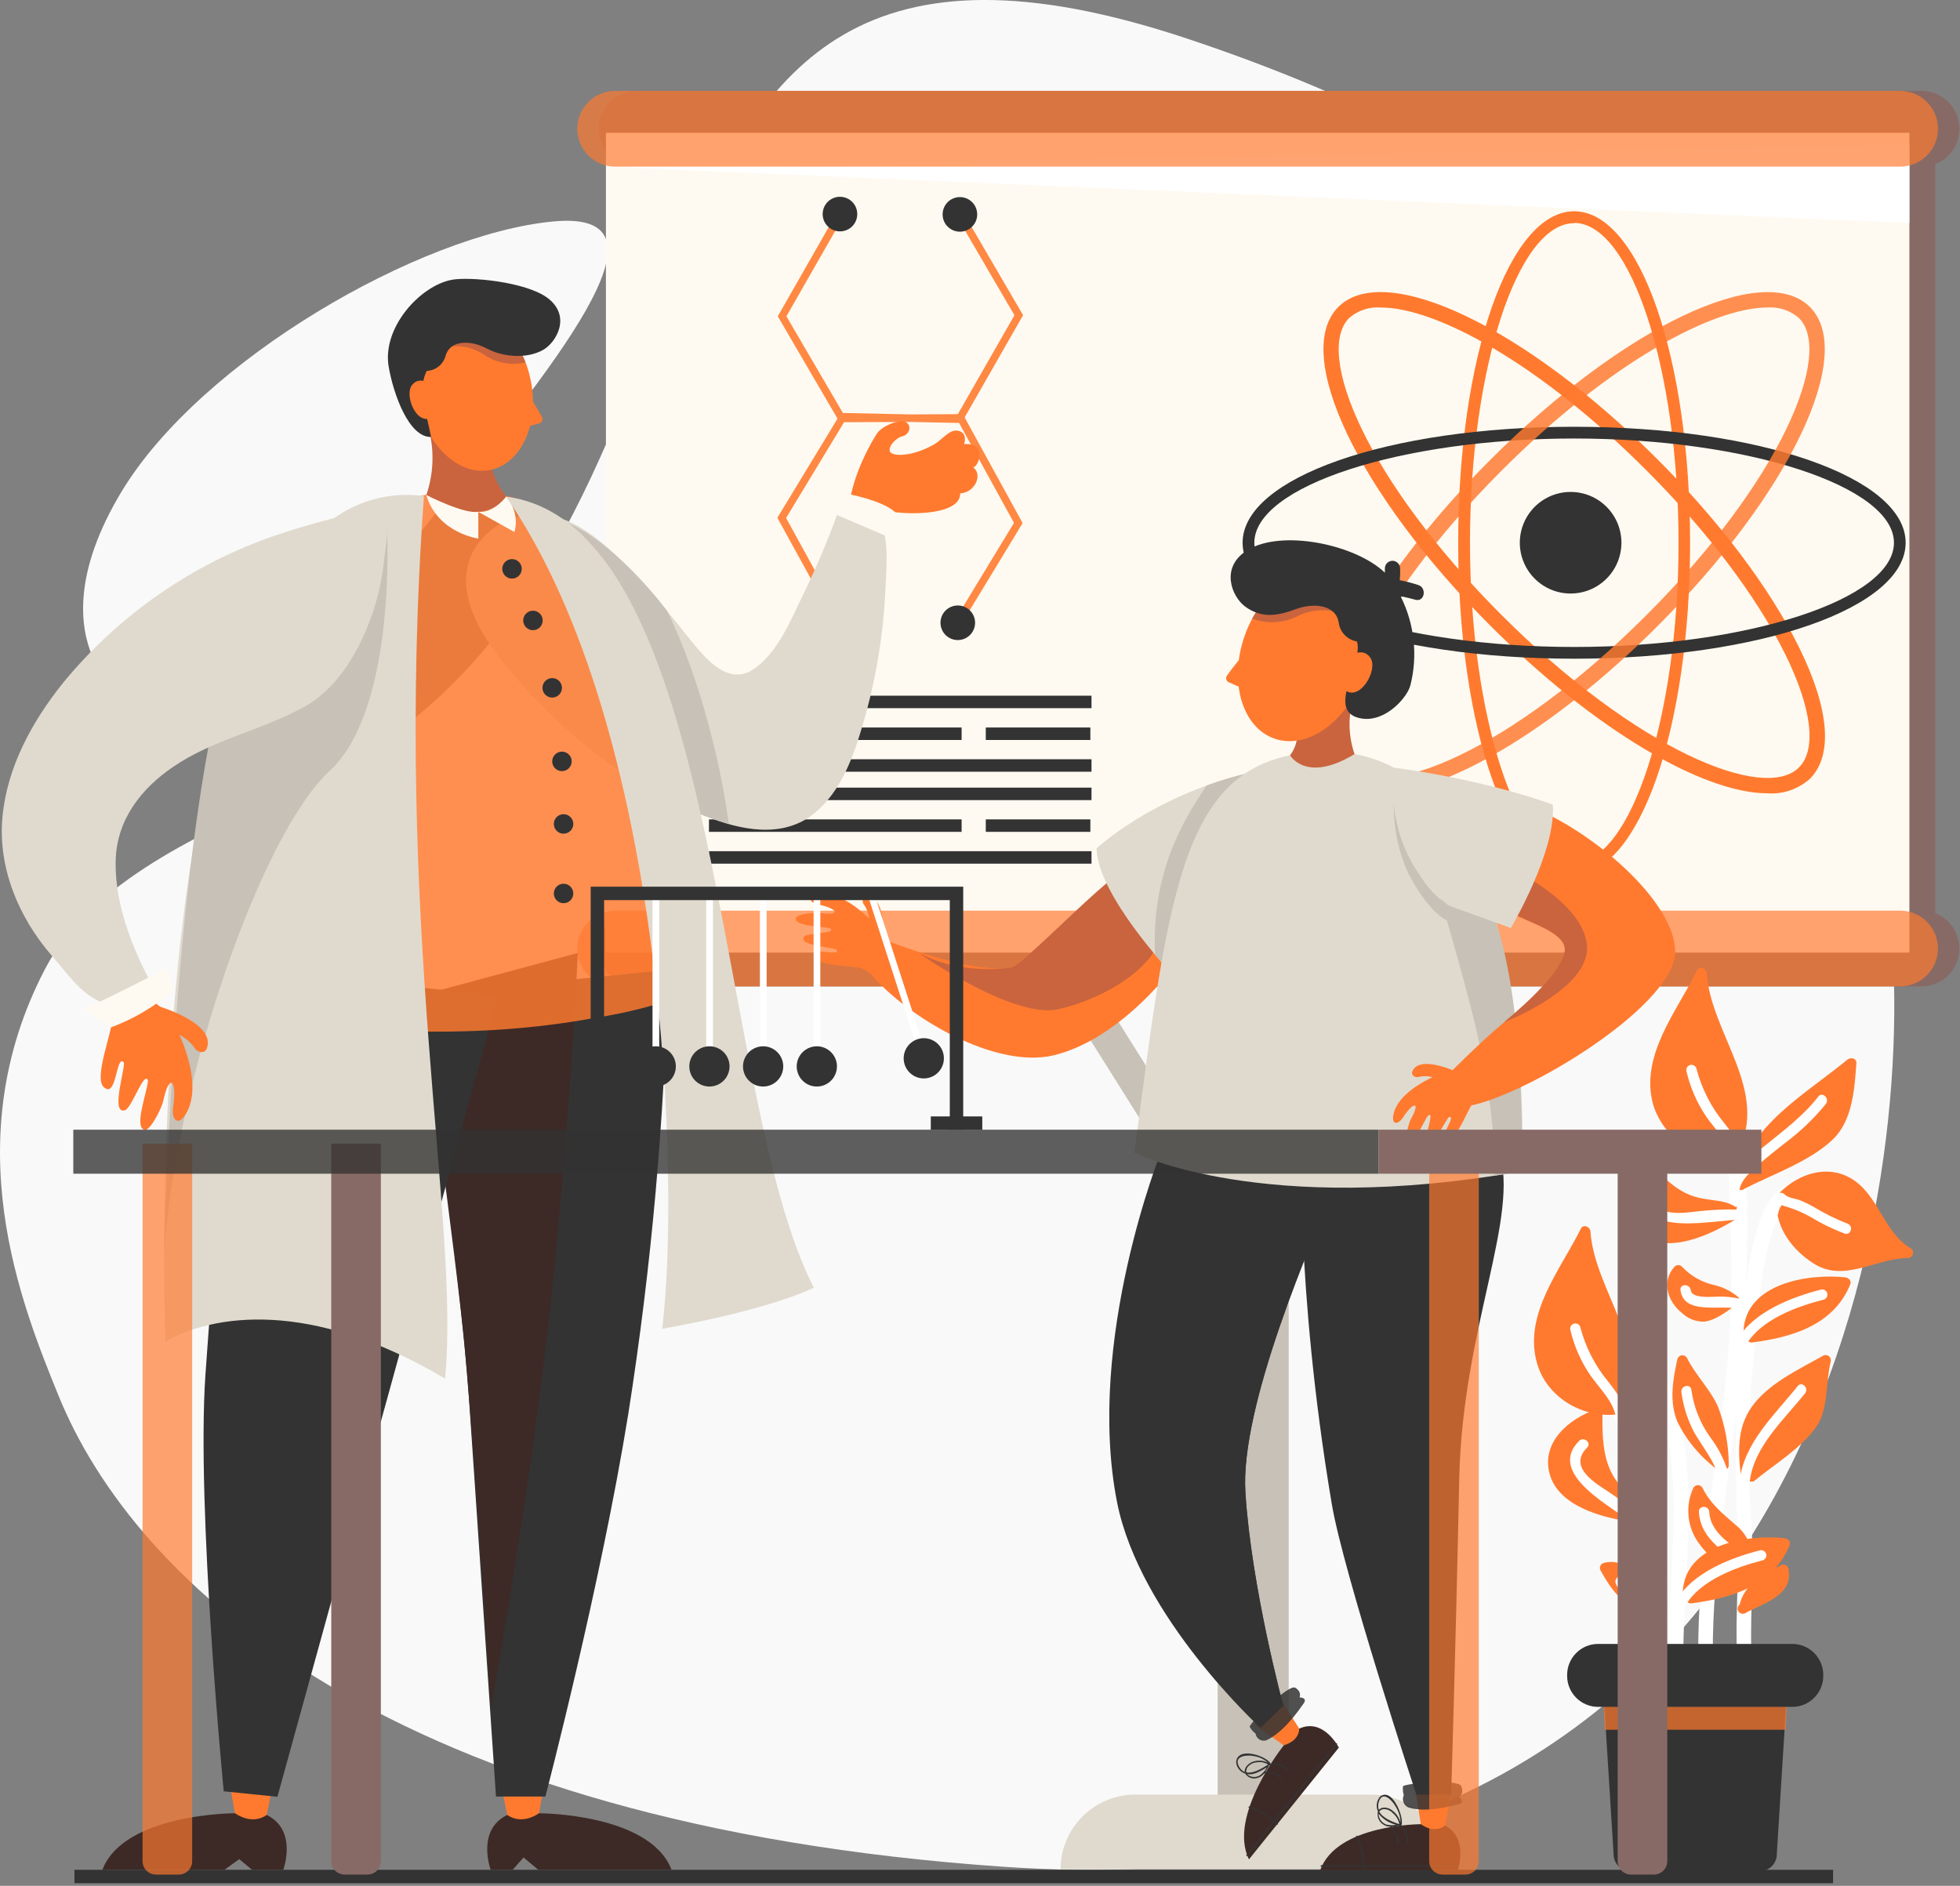 <?xml version="1.0" encoding="UTF-8"?> <svg xmlns="http://www.w3.org/2000/svg" width="292" height="281" viewBox="0 0 292 281" fill="none"><rect x="0" y="0" width="292" height="281" fill="#808080" stroke="none"/> <g clip-path="url(#clip0_148_350)"> <path d="M6.76 144.29C-6.7 169.97 3.18 194.29 8.69 207.89C20.06 235.94 58.19 271.89 149.6 278.16C267.32 286.23 285.18 183.9 281.85 139.83C278.52 95.76 273.42 37.91 176.85 5.75C80.28 -26.41 118.09 85.28 43.77 118C30.57 123.86 13.5 131.41 6.76 144.29Z" fill="#F9F9F9"></path> <path d="M13.741 97.74C14.282 99.026 15.161 100.143 16.284 100.971C17.406 101.8 18.732 102.311 20.121 102.45C31.171 103.53 47.121 98.85 63.571 78.15C82.001 55 102.171 31.13 82.401 33C62.631 34.87 30.001 53.59 18.121 73.23C10.851 85.29 11.871 93.33 13.741 97.74Z" fill="#F9F9F9"></path> <path d="M273.09 278.61H11.09V280.6H273.09V278.61Z" fill="#333333"></path> <path d="M288.311 19.19H91.461V142.56H288.311V19.19Z" fill="#876A66"></path> <path d="M94.841 13.54H286.261C287.76 13.54 289.197 14.135 290.256 15.195C291.316 16.254 291.911 17.691 291.911 19.19V19.19C291.911 19.931 291.765 20.666 291.481 21.351C291.197 22.035 290.781 22.658 290.256 23.181C289.731 23.705 289.108 24.121 288.423 24.404C287.737 24.686 287.003 24.831 286.261 24.83H94.841C93.345 24.83 91.911 24.236 90.853 23.178C89.795 22.12 89.201 20.686 89.201 19.19V19.19C89.201 17.693 89.795 16.258 90.853 15.198C91.91 14.139 93.344 13.543 94.841 13.54V13.54Z" fill="#876A66"></path> <path d="M94.841 135.69H286.261C287.003 135.689 287.737 135.834 288.423 136.116C289.108 136.399 289.731 136.814 290.256 137.338C290.781 137.862 291.197 138.484 291.481 139.169C291.765 139.854 291.911 140.588 291.911 141.33V141.33C291.911 142.828 291.316 144.266 290.256 145.325C289.197 146.385 287.76 146.98 286.261 146.98H94.841C93.344 146.977 91.91 146.381 90.853 145.322C89.795 144.262 89.201 142.827 89.201 141.33V141.33C89.201 139.834 89.795 138.4 90.853 137.342C91.911 136.284 93.345 135.69 94.841 135.69Z" fill="#876A66"></path> <path d="M191.99 143.97H181.4V269.85H191.99V143.97Z" fill="#C7C1B7"></path> <path d="M215.43 278.54H158C158 275.592 159.168 272.765 161.249 270.677C163.329 268.589 166.152 267.411 169.1 267.4H204.29C207.245 267.4 210.078 268.574 212.167 270.663C214.256 272.752 215.43 275.585 215.43 278.54V278.54Z" fill="#E0DACE"></path> <path d="M185.131 181.72L182.421 186.76L156.961 146.24H162.841L185.131 181.72Z" fill="#C7C1B7"></path> <path d="M190.5 187.64L188.34 181.72L210.63 146.24H216.51L190.5 187.64Z" fill="#C7C1B7"></path> <path d="M90.271 141.94L284.461 141.94V19.79L90.271 19.79L90.271 141.94Z" fill="#FFFAF1"></path> <path d="M90.269 24.83L284.46 33.22V21.59L90.269 24.83Z" fill="white"></path> <path d="M91.65 13.54H283.07C284.568 13.54 286.006 14.135 287.065 15.195C288.125 16.254 288.72 17.691 288.72 19.19V19.19C288.72 19.931 288.574 20.666 288.29 21.351C288.006 22.035 287.589 22.658 287.065 23.181C286.54 23.705 285.917 24.121 285.231 24.404C284.546 24.686 283.812 24.831 283.07 24.83H91.65C90.909 24.831 90.174 24.686 89.489 24.404C88.803 24.121 88.18 23.705 87.655 23.181C87.131 22.658 86.714 22.035 86.43 21.351C86.146 20.666 86 19.931 86 19.19V19.19C86 17.691 86.595 16.254 87.655 15.195C88.714 14.135 90.151 13.54 91.65 13.54V13.54Z" fill="#FF7A2F" fill-opacity="0.68"></path> <path d="M91.65 135.69H283.07C283.812 135.689 284.546 135.834 285.231 136.116C285.917 136.399 286.54 136.814 287.065 137.338C287.589 137.862 288.006 138.484 288.29 139.169C288.574 139.854 288.72 140.588 288.72 141.33V141.33C288.72 142.828 288.125 144.266 287.065 145.325C286.006 146.385 284.568 146.98 283.07 146.98H91.65C90.151 146.98 88.714 146.385 87.655 145.325C86.595 144.266 86 142.828 86 141.33V141.33C86 140.588 86.146 139.854 86.43 139.169C86.714 138.484 87.131 137.862 87.655 137.338C88.18 136.814 88.803 136.399 89.489 136.116C90.174 135.834 90.909 135.689 91.65 135.69V135.69Z" fill="#FF7A2F" fill-opacity="0.68"></path> <path d="M162.611 117.36H105.621V119.22H162.611V117.36Z" fill="#333333"></path> <path d="M143.261 122.09H105.621V123.95H143.261V122.09Z" fill="#333333"></path> <path d="M162.441 122.09H146.861V123.95H162.441V122.09Z" fill="#333333"></path> <path d="M162.611 126.83H105.621V128.69H162.611V126.83Z" fill="#333333"></path> <path d="M162.611 103.66H105.621V105.52H162.611V103.66Z" fill="#333333"></path> <path d="M143.261 108.4H105.621V110.26H143.261V108.4Z" fill="#333333"></path> <path d="M162.441 108.4H146.861V110.26H162.441V108.4Z" fill="#333333"></path> <path d="M162.611 113.13H105.621V114.99H162.611V113.13Z" fill="#333333"></path> <path d="M142.881 63.02L151.061 77.91L142.081 92.7L143.041 93.28L152.351 77.94L143.711 62.2L152.421 46.96L143.371 31.46L142.401 32.02L151.131 46.97L142.701 61.71L135.581 61.75L125.571 61.53L117.161 47.13L125.751 32.1L124.771 31.55L115.871 47.13L124.771 62.38L115.811 77.15L124.451 92.88L125.431 92.34L117.111 77.18L125.751 62.91L135.571 62.87L142.881 63.02Z" fill="#FF7A2F" fill-opacity="0.89"></path> <path d="M123.84 29.67C124.281 29.413 124.788 29.293 125.297 29.324C125.807 29.356 126.295 29.537 126.701 29.846C127.107 30.155 127.412 30.578 127.578 31.06C127.744 31.543 127.763 32.063 127.633 32.557C127.503 33.05 127.23 33.494 126.848 33.832C126.466 34.17 125.992 34.387 125.487 34.456C124.981 34.525 124.467 34.442 124.008 34.219C123.549 33.995 123.167 33.641 122.91 33.2C122.739 32.907 122.628 32.584 122.582 32.248C122.536 31.912 122.557 31.57 122.644 31.242C122.73 30.914 122.88 30.607 123.086 30.337C123.291 30.067 123.547 29.84 123.84 29.67V29.67Z" fill="#333333"></path> <path d="M141.7 29.72C142.14 29.462 142.647 29.34 143.157 29.369C143.666 29.399 144.155 29.58 144.562 29.887C144.969 30.195 145.276 30.617 145.443 31.099C145.611 31.581 145.631 32.102 145.503 32.596C145.374 33.09 145.102 33.534 144.72 33.873C144.339 34.212 143.866 34.431 143.36 34.501C142.855 34.571 142.34 34.489 141.88 34.267C141.421 34.044 141.038 33.69 140.78 33.25C140.437 32.659 140.341 31.957 140.513 31.296C140.686 30.634 141.112 30.068 141.7 29.72V29.72Z" fill="#333333"></path> <path d="M123.481 94.75C123.917 95.013 124.422 95.142 124.931 95.119C125.441 95.096 125.932 94.922 126.343 94.62C126.754 94.318 127.066 93.901 127.24 93.422C127.414 92.943 127.442 92.423 127.32 91.927C127.199 91.432 126.934 90.984 126.558 90.639C126.182 90.295 125.712 90.07 125.208 89.992C124.704 89.914 124.189 89.987 123.726 90.202C123.264 90.417 122.876 90.764 122.611 91.2C122.257 91.786 122.15 92.489 122.313 93.154C122.476 93.82 122.896 94.394 123.481 94.75V94.75Z" fill="#333333"></path> <path d="M141.351 95C141.788 95.265 142.293 95.394 142.803 95.372C143.313 95.349 143.805 95.176 144.216 94.874C144.628 94.572 144.94 94.154 145.115 93.675C145.289 93.195 145.317 92.674 145.195 92.178C145.073 91.683 144.807 91.234 144.43 90.89C144.053 90.545 143.583 90.32 143.078 90.244C142.574 90.167 142.058 90.241 141.595 90.458C141.133 90.674 140.745 91.023 140.481 91.46C140.131 92.046 140.025 92.746 140.188 93.409C140.351 94.072 140.769 94.644 141.351 95Z" fill="#333333"></path> <path d="M234.52 130.26C224.83 130.26 217.24 108.57 217.24 80.87C217.24 53.17 224.83 31.48 234.52 31.48C244.21 31.48 251.79 53.18 251.79 80.87C251.79 108.56 244.2 130.26 234.52 130.26ZM234.52 33.26C226.1 33.22 219 55 219 80.87C219 106.74 226.12 128.52 234.54 128.52C242.96 128.52 250.07 106.7 250.07 80.87C250.07 55.04 242.94 33.22 234.52 33.22V33.26Z" fill="#FF7A2F"></path> <path d="M263.351 118.21C253.731 118.21 237.551 108.75 222.091 93.29C202.391 73.59 192.421 52.71 199.381 45.74C206.341 38.77 227.241 48.74 246.941 68.45C256.191 77.7 263.671 87.63 268.021 96.45C272.541 105.6 273.121 112.56 269.641 116.04C268.79 116.803 267.795 117.388 266.715 117.76C265.635 118.133 264.491 118.286 263.351 118.21ZM205.721 45.82C204.87 45.754 204.014 45.858 203.204 46.125C202.394 46.393 201.645 46.82 201.001 47.38C195.791 52.59 203.671 71.62 223.711 91.65C243.751 111.68 262.801 119.56 268.001 114.36C270.681 111.68 269.931 105.51 265.941 97.44C261.701 88.88 254.371 79.17 245.291 70.09C229.271 54.07 213.901 45.82 205.721 45.82Z" fill="#FF7A2F"></path> <path d="M234.521 98.15C206.821 98.15 185.121 90.56 185.121 80.87C185.121 71.18 206.821 63.59 234.521 63.59C262.221 63.59 283.901 71.18 283.901 80.87C283.901 90.56 262.211 98.15 234.521 98.15ZM234.521 65.34C208.691 65.34 186.871 72.45 186.871 80.87C186.871 89.29 208.691 96.4 234.521 96.4C260.351 96.4 282.161 89.29 282.161 80.87C282.161 72.45 260.341 65.34 234.521 65.34Z" fill="#333333"></path> <path d="M205.68 118.21C204.536 118.281 203.389 118.122 202.307 117.742C201.225 117.363 200.23 116.77 199.38 116C192.38 109 202.38 88.15 222.09 68.45C241.8 48.75 262.68 38.78 269.64 45.74C276.6 52.7 266.64 73.59 246.94 93.29C231.48 108.74 215.3 118.21 205.68 118.21ZM263.31 45.82C255.13 45.82 239.76 54.07 223.74 70.09C203.74 90.09 195.82 109.15 201.03 114.36C206.24 119.57 225.26 111.68 245.29 91.65C265.32 71.62 273.21 52.59 268 47.38C267.36 46.823 266.616 46.399 265.811 46.131C265.006 45.864 264.156 45.758 263.31 45.82V45.82Z" fill="#FF7A2F" fill-opacity="0.83"></path> <path d="M241.56 80.87C241.56 82.368 241.116 83.832 240.283 85.077C239.451 86.322 238.268 87.292 236.885 87.865C235.501 88.437 233.978 88.587 232.509 88.294C231.041 88.001 229.692 87.279 228.634 86.219C227.575 85.159 226.855 83.81 226.564 82.341C226.273 80.871 226.425 79.349 226.999 77.966C227.574 76.583 228.545 75.401 229.792 74.571C231.038 73.74 232.502 73.298 234 73.3C236.006 73.303 237.929 74.101 239.346 75.521C240.764 76.94 241.56 78.864 241.56 80.87V80.87Z" fill="#333333"></path> <path d="M271.221 177C263.661 173.15 261.221 182.81 260.151 191.44C260.361 184.25 260.601 176.23 259.261 169.44C258.451 165.32 255.921 162.51 252.171 163.63C250.821 164.03 251.391 166.45 252.751 166.04C254.991 165.37 257.281 171.04 257.421 173.04C257.561 175.04 257.611 176.94 257.691 178.89C257.821 182.01 257.921 185.13 257.941 188.26C257.971 195.864 257.483 203.462 256.481 211C254.871 223.62 252.671 236.08 253.041 248.91C253.027 249.061 253.044 249.214 253.092 249.358C253.14 249.502 253.217 249.635 253.319 249.747C253.422 249.86 253.546 249.95 253.685 250.011C253.824 250.073 253.974 250.104 254.126 250.104C254.278 250.104 254.428 250.073 254.567 250.011C254.706 249.95 254.831 249.86 254.933 249.747C255.035 249.635 255.113 249.502 255.161 249.358C255.208 249.214 255.226 249.061 255.211 248.91C254.841 236.03 257.091 223.45 258.671 210.77C258.491 216.77 258.671 222.77 258.891 229.03C259.191 237.49 257.841 245.85 259.771 254.16C260.141 255.71 262.231 255.05 261.871 253.49C260.331 246.88 261.011 240.49 261.101 233.75C261.181 228.05 260.461 222.41 260.411 216.75C260.476 211.149 260.86 205.557 261.561 200C261.901 196.71 262.561 175.34 270.131 179.19C271.391 179.78 272.501 177.63 271.221 177Z" fill="white"></path> <path d="M250.671 213.67C250.051 210.17 245.671 193.99 240.561 200.57C239.631 201.76 241.161 203.57 242.091 202.34C244.721 198.98 248.651 214.87 248.821 216.19C249.316 220.227 249.476 224.297 249.301 228.36C249.001 237.26 248.001 246 249.001 254.89C249.171 256.47 251.341 256.49 251.171 254.89C249.681 241.18 253.071 227.28 250.671 213.67Z" fill="white"></path> <path d="M241.43 207.57C240.8 206.13 238.93 207.39 239.56 208.83C245.13 221.61 244.83 237.36 246 251.34C246.13 252.93 248.3 252.95 248.17 251.34C247 236.89 247.2 220.81 241.43 207.57Z" fill="white"></path> <path d="M262.361 278.8H242.731C242.086 278.756 241.483 278.466 241.048 277.989C240.612 277.512 240.377 276.886 240.391 276.24L238.631 248H266.471L264.711 276.23C264.725 276.879 264.489 277.508 264.051 277.986C263.613 278.465 263.008 278.756 262.361 278.8V278.8Z" fill="#333333"></path> <path d="M266.011 257.74H239.091L238.631 248.01H266.471L266.011 257.74Z" fill="#FF7A2F" fill-opacity="0.71"></path> <path d="M267.011 244.95H238.091C235.539 244.95 233.471 247.018 233.471 249.57V249.71C233.471 252.262 235.539 254.33 238.091 254.33H267.011C269.562 254.33 271.631 252.262 271.631 249.71V249.57C271.631 247.018 269.562 244.95 267.011 244.95Z" fill="#333333"></path> <path d="M254.261 145C254.261 144.3 253.181 143.87 252.821 144.61C249.821 150.7 244.261 157.3 246.291 164.61C247.037 167.029 248.594 169.117 250.699 170.521C252.805 171.926 255.331 172.561 257.851 172.32C257.971 172.308 258.087 172.27 258.191 172.21C258.318 172.215 258.443 172.182 258.551 172.116C258.66 172.05 258.746 171.954 258.801 171.84C263.791 162.57 254.871 154.07 254.261 145Z" fill="#FF7A2F"></path> <path d="M258.591 179.84C256.941 178.78 255.181 178.94 253.151 178.49C249.581 177.68 247.151 174.82 244.921 172.13C244.837 172.048 244.736 171.986 244.625 171.949C244.514 171.911 244.396 171.899 244.279 171.914C244.163 171.928 244.052 171.969 243.953 172.032C243.855 172.095 243.772 172.18 243.711 172.28C241.541 175.91 240.591 181.28 244.631 184.07C248.671 186.86 254.691 184.07 258.631 181.66C258.843 181.698 259.061 181.651 259.239 181.53C259.417 181.408 259.539 181.221 259.581 181.01C260.071 180.45 259.371 179.33 258.591 179.84Z" fill="#FF7A2F"></path> <path d="M276.56 158.42C276.62 157.69 275.72 157.49 275.25 157.87C268.77 163.2 260.62 167.57 258.58 176.38C258.548 176.539 258.566 176.704 258.631 176.853C258.697 177.001 258.806 177.126 258.945 177.21C259.084 177.294 259.245 177.333 259.407 177.323C259.569 177.312 259.723 177.252 259.85 177.15C264.08 174.96 269.68 173.06 273.13 169.71C276 166.89 276.29 162.22 276.56 158.42Z" fill="#FF7A2F"></path> <path d="M284.651 186C280.511 183.52 279.851 177.88 275.651 175.52C272.121 173.52 268.001 174.92 265.281 177.57C265.184 177.666 265.114 177.787 265.081 177.92C264.98 177.982 264.895 178.067 264.833 178.167C264.77 178.268 264.732 178.382 264.721 178.5C264.271 182.5 266.721 185.98 270.011 188.15C274.661 191.26 279.281 187.51 284.291 187.44C284.456 187.429 284.613 187.366 284.739 187.26C284.866 187.154 284.955 187.011 284.995 186.851C285.035 186.691 285.023 186.522 284.962 186.37C284.9 186.217 284.791 186.087 284.651 186V186Z" fill="#FF7A2F"></path> <path d="M274.92 190.33C269.38 189.73 260.05 191.23 259.75 198.33C259.737 198.493 259.784 198.654 259.881 198.785C259.979 198.916 260.121 199.006 260.28 199.04C260.12 199.51 260.35 200.04 260.96 200.04C266.96 199.28 273.18 197.46 275.66 191.36C275.87 190.8 275.36 190.38 274.92 190.33Z" fill="#FF7A2F"></path> <path d="M258.941 193.25L258.761 193.11L258.661 193.03C257.719 192.304 256.636 191.783 255.481 191.5C253.598 191.104 251.884 190.136 250.571 188.73C250.499 188.658 250.414 188.601 250.321 188.563C250.227 188.524 250.127 188.504 250.026 188.504C249.925 188.504 249.824 188.524 249.731 188.563C249.637 188.601 249.552 188.658 249.481 188.73C247.481 190.91 248.421 193.91 250.561 195.63C251.45 196.482 252.639 196.949 253.871 196.93C255.501 196.77 257.151 195.5 258.471 194.54C258.614 194.526 258.75 194.473 258.864 194.385C258.978 194.297 259.064 194.179 259.114 194.044C259.163 193.908 259.173 193.762 259.142 193.622C259.112 193.481 259.042 193.352 258.941 193.25V193.25Z" fill="#FF7A2F"></path> <path d="M271.611 202C268.101 204 264.081 205.82 261.451 209C258.821 212.18 258.871 215.9 259.351 219.85C259.534 220.182 259.817 220.446 260.161 220.604C260.505 220.763 260.89 220.807 261.261 220.73C264.261 218.25 268.331 215.83 270.591 212.59C272.451 209.92 271.961 205.92 272.741 202.88C272.779 202.733 272.774 202.577 272.725 202.433C272.676 202.289 272.586 202.162 272.465 202.068C272.345 201.975 272.2 201.919 272.048 201.906C271.897 201.894 271.745 201.927 271.611 202V202Z" fill="#FF7A2F"></path> <path d="M257.551 218.32C257.545 215.337 257 212.379 255.941 209.59C254.781 206.98 252.601 204.91 251.311 202.31C251.232 202.182 251.119 202.08 250.983 202.015C250.848 201.95 250.697 201.926 250.548 201.945C250.399 201.964 250.259 202.026 250.144 202.122C250.029 202.219 249.945 202.347 249.901 202.49C249.221 205.56 248.651 208.87 249.901 211.86C251.327 214.746 253.439 217.238 256.051 219.12C256.115 219.188 256.194 219.241 256.282 219.273C256.37 219.304 256.464 219.315 256.557 219.303C256.65 219.292 256.738 219.258 256.815 219.205C256.893 219.152 256.956 219.082 257.001 219C257.161 218.975 257.306 218.892 257.407 218.766C257.509 218.641 257.56 218.481 257.551 218.32Z" fill="#FF7A2F"></path> <path d="M261.06 232C261.007 231.059 260.752 230.14 260.312 229.307C259.872 228.473 259.257 227.745 258.51 227.17C256.56 225.46 254.8 224.06 253.62 221.67C253.553 221.554 253.455 221.457 253.339 221.39C253.222 221.323 253.09 221.288 252.955 221.288C252.821 221.288 252.689 221.323 252.572 221.39C252.455 221.457 252.358 221.554 252.29 221.67C251.643 223.06 251.398 224.603 251.584 226.125C251.769 227.647 252.378 229.087 253.34 230.28C254.91 232.37 257.66 234.68 260.41 233.53C260.595 233.447 260.744 233.3 260.83 233.117C260.916 232.933 260.934 232.725 260.88 232.53C260.947 232.46 260.997 232.376 261.028 232.285C261.059 232.193 261.07 232.096 261.06 232V232Z" fill="#FF7A2F"></path> <path d="M266.431 233.7C266.398 233.586 266.34 233.481 266.261 233.393C266.181 233.305 266.083 233.236 265.973 233.192C265.863 233.148 265.745 233.129 265.627 233.137C265.508 233.146 265.394 233.181 265.291 233.24C262.671 234.49 259.901 236.06 259.171 239.08C259.016 239.199 258.912 239.372 258.88 239.564C258.847 239.757 258.89 239.955 258.998 240.117C259.106 240.28 259.271 240.396 259.461 240.441C259.651 240.486 259.851 240.457 260.021 240.36C262.701 238.87 267.261 237.76 266.431 233.7Z" fill="#FF7A2F"></path> <path d="M238.86 232.9C238.75 232.941 238.651 233.006 238.569 233.09C238.488 233.175 238.427 233.277 238.39 233.388C238.354 233.5 238.343 233.618 238.358 233.734C238.374 233.851 238.415 233.962 238.48 234.06C239.9 236.6 241.64 239.26 244.71 239.79C244.841 239.924 245.016 240.007 245.203 240.021C245.39 240.035 245.576 239.981 245.726 239.868C245.876 239.755 245.979 239.591 246.017 239.408C246.054 239.224 246.023 239.033 245.93 238.87C244.27 236.28 242.86 231.81 238.86 232.9Z" fill="#FF7A2F"></path> <path d="M261.081 232.28C258.541 230.56 254.841 228.72 254.641 225.28C254.581 224.28 253.041 224.28 253.101 225.28C253.341 229.44 257.221 231.55 260.301 233.64C261.121 234.17 261.901 232.84 261.081 232.28Z" fill="white"></path> <path d="M267.829 206.52C264.329 210.9 259.829 214.95 259.139 220.73C259.019 221.73 260.559 221.73 260.679 220.73C261.289 215.56 265.779 211.53 268.919 207.61C269.529 206.85 268.449 205.75 267.829 206.52Z" fill="white"></path> <path d="M257.43 219.28C256.869 217.481 256.007 215.79 254.88 214.28C253.329 212.159 252.332 209.684 251.98 207.08C251.81 206.08 250.33 206.51 250.5 207.48C250.772 209.518 251.395 211.494 252.34 213.32C253.59 215.54 255.1 217.22 255.94 219.71C256.26 220.63 257.74 220.23 257.43 219.28Z" fill="white"></path> <path d="M259.261 193.53C258.205 193.29 257.123 193.179 256.041 193.2C255.171 193.2 252.041 193.57 251.891 192.25C251.761 191.25 250.221 191.25 250.361 192.25C250.861 196 256.361 194.37 258.851 195.01C259.041 195.048 259.239 195.012 259.404 194.91C259.57 194.808 259.691 194.648 259.742 194.46C259.794 194.273 259.773 194.073 259.684 193.901C259.595 193.728 259.443 193.596 259.261 193.53V193.53Z" fill="white"></path> <path d="M271.27 192.16C266.9 193.28 261.27 195.45 258.85 199.56C258.763 199.735 258.746 199.937 258.802 200.124C258.859 200.312 258.984 200.47 259.154 200.568C259.323 200.667 259.523 200.696 259.714 200.652C259.904 200.608 260.071 200.493 260.18 200.33C262.34 196.61 267.74 194.65 271.68 193.65C271.877 193.596 272.045 193.465 272.146 193.287C272.248 193.109 272.274 192.898 272.22 192.7C272.165 192.502 272.035 192.334 271.857 192.233C271.678 192.132 271.467 192.106 271.27 192.16Z" fill="white"></path> <path d="M265.881 229.2C260.341 228.59 251.011 230.1 250.701 237.2C250.683 237.363 250.728 237.527 250.826 237.659C250.925 237.791 251.069 237.881 251.231 237.91C251.081 238.38 251.301 238.91 251.921 238.91C257.921 238.15 264.141 236.32 266.621 230.22C266.831 229.66 266.311 229.25 265.881 229.2Z" fill="#FF7A2F"></path> <path d="M262.231 231C257.861 232.11 252.231 234.28 249.811 238.39C249.708 238.566 249.678 238.777 249.73 238.974C249.782 239.172 249.91 239.342 250.086 239.445C250.262 239.548 250.473 239.578 250.67 239.526C250.868 239.474 251.038 239.346 251.141 239.17C253.301 235.45 258.701 233.49 262.641 232.48C262.824 232.414 262.975 232.282 263.065 232.109C263.154 231.937 263.175 231.737 263.123 231.55C263.071 231.362 262.95 231.202 262.785 231.1C262.619 230.998 262.422 230.962 262.231 231V231Z" fill="white"></path> <path d="M275.23 182.33C273.454 181.628 271.741 180.775 270.11 179.78C269.479 179.429 268.828 179.115 268.16 178.84C267.52 178.59 266.31 178.5 265.86 177.95C265.713 177.81 265.518 177.732 265.315 177.732C265.112 177.732 264.917 177.81 264.77 177.95C264.098 178.626 263.634 179.479 263.43 180.41C263.19 181.41 264.68 181.78 264.91 180.82C264.975 180.364 265.158 179.933 265.44 179.57C265.69 179.673 265.948 179.756 266.21 179.82C267.4 180.178 268.546 180.664 269.63 181.27C271.277 182.278 273.015 183.128 274.82 183.81C275.77 184.12 276.17 182.64 275.23 182.33Z" fill="white"></path> <path d="M270.901 163.38C268.571 166.38 265.541 168.59 262.601 170.98C260.531 172.66 257.191 174.87 257.601 177.9C257.721 178.9 259.261 178.9 259.141 177.9C258.921 176.04 261.091 174.32 262.341 173.23C263.591 172.14 264.681 171.31 265.861 170.37C268.154 168.666 270.227 166.685 272.031 164.47C272.591 163.7 271.511 162.6 270.901 163.38Z" fill="white"></path> <path d="M258.791 179.46C258.791 179.72 258.731 179.97 258.701 180.22C256.841 180.188 254.981 180.272 253.131 180.47C250.961 180.7 245.981 181.68 246.351 177.47C246.441 176.47 244.901 176.47 244.811 177.47C244.171 184.64 255.531 181.65 259.391 181.76C259.593 181.753 259.785 181.669 259.927 181.526C260.07 181.383 260.154 181.192 260.161 180.99C260.161 180.48 260.271 179.99 260.331 179.46C260.451 178.48 258.911 178.49 258.791 179.46Z" fill="white"></path> <path d="M244.31 225.37H244.25C243.67 223.49 242.25 222.49 240.96 220.84C238.73 217.93 238.71 214.18 238.73 210.68C238.717 210.566 238.679 210.457 238.62 210.359C238.56 210.262 238.479 210.179 238.384 210.116C238.289 210.053 238.181 210.012 238.067 209.995C237.954 209.979 237.839 209.987 237.73 210.02C233.73 211.41 229.57 214.9 230.87 219.64C232.17 224.38 238.55 226.13 243.11 226.77C243.248 226.936 243.447 227.041 243.662 227.062C243.877 227.082 244.092 227.017 244.26 226.88C245.05 226.79 245.23 225.48 244.31 225.37Z" fill="#FF7A2F"></path> <path d="M244.711 225.21L244.151 225.74C242.747 224.515 241.267 223.379 239.721 222.34C237.911 221.13 233.461 218.67 236.451 215.69C237.151 214.99 235.971 214.01 235.271 214.69C230.171 219.78 240.801 224.79 243.691 227.34C243.847 227.468 244.047 227.53 244.249 227.513C244.45 227.496 244.637 227.402 244.771 227.25L245.891 226.19C246.611 225.52 245.421 224.54 244.711 225.21Z" fill="white"></path> <path d="M256.91 167.39C254.937 165.01 253.513 162.224 252.74 159.23C252.686 159.032 252.555 158.864 252.377 158.763C252.199 158.662 251.988 158.636 251.79 158.69C251.593 158.744 251.425 158.875 251.324 159.053C251.222 159.231 251.196 159.442 251.25 159.64C251.805 162.016 252.784 164.272 254.14 166.3C255.66 168.53 257.79 170.3 258.14 173.12C258.28 174.12 259.76 173.69 259.63 172.72C259.36 170.59 258.2 169 256.91 167.39Z" fill="white"></path> <path d="M236.94 183.47C236.89 182.77 235.87 182.35 235.51 183.08C232.51 189.17 226.94 195.77 228.97 203.08C230.37 208.08 235.47 211.18 240.53 210.79C240.653 210.778 240.772 210.74 240.88 210.68C241.006 210.682 241.13 210.648 241.238 210.583C241.346 210.517 241.434 210.423 241.49 210.31C246.47 201.05 237.55 192.55 236.94 183.47Z" fill="#FF7A2F"></path> <path d="M239.59 205.87C237.617 203.49 236.193 200.704 235.421 197.71C235.355 197.527 235.222 197.376 235.05 197.286C234.877 197.197 234.677 197.176 234.49 197.228C234.303 197.28 234.142 197.401 234.04 197.566C233.938 197.732 233.903 197.929 233.941 198.12C234.491 200.497 235.471 202.754 236.831 204.78C238.351 207.01 240.471 208.78 240.831 211.6C240.961 212.6 242.451 212.17 242.311 211.2C242.051 209.07 240.88 207.52 239.59 205.87Z" fill="white"></path> <path d="M246.47 239.4C244.99 238.03 242.93 237.16 242.07 235.23C241.67 234.33 240.34 235.11 240.74 236.01C241.67 238.09 243.74 239.01 245.38 240.49C246.1 241.17 247.19 240.08 246.47 239.4Z" fill="white"></path> <path d="M157 157.24C148.27 159.34 135.16 151.58 129.66 145.04L130.61 139.57C130.61 139.57 144.43 145.3 150.61 144.15C152.61 143.77 166.75 128.61 173.21 126.38C192.39 119.76 174.85 152.93 157 157.24Z" fill="#FF7A2F"></path> <path d="M157.44 150.42C150.89 151.68 137.34 142.42 137.07 142.07C141.81 144.63 147.51 144.63 150.66 144.15C152.66 143.84 167.79 127.28 169.27 129.15C181.1 141.38 163.9 149.17 157.44 150.42Z" fill="#C9643E"></path> <path d="M130.75 138.14C128.65 135.83 124.97 132.64 121.75 133.23C120.19 133.52 120.51 134.49 122.01 134.8C124.9 135.41 125.27 136.48 122.21 136.03C121.33 135.9 118.65 136.22 118.56 136.81C118.34 138.03 122.33 137.97 123.7 138.34C124.7 139.13 120.31 138.95 119.82 139.55C118.69 140.93 124.47 141.13 124.65 141.55C125.12 142.65 120.56 140.83 121.37 142.67C121.95 144.02 127.28 143.84 128.48 144.34C129.48 144.75 129.94 145.62 130.98 145.2C133.3 144.25 131.63 139.11 130.75 138.14Z" fill="#FF7A2F"></path> <path d="M131.551 140.79C131.517 140.95 131.43 141.093 131.304 141.196C131.177 141.299 131.019 141.355 130.856 141.355C130.693 141.355 130.535 141.299 130.408 141.196C130.281 141.093 130.194 140.95 130.161 140.79C129.638 140.08 129.354 139.222 129.351 138.34C129.351 137.82 129.501 137.34 129.471 136.77C129.373 136.013 129.084 135.294 128.631 134.68C128.391 134.27 128.521 133.55 129.131 133.54C131.831 133.56 131.751 139.05 131.551 140.79Z" fill="#FF7A2F"></path> <path d="M187.031 257.04L192.161 260.73L194.161 258.49L190.251 252.42L187.031 257.04Z" fill="#FF7A2F"></path> <path d="M199.301 175.82C195.411 184.82 184.711 209.52 185.541 222.38C186.431 236.56 191.191 254.17 191.191 254.17L187.791 257.46C187.791 257.46 169.791 241 166.411 223.8C161.681 199.68 173.031 171.46 173.031 171.46C173.031 171.46 177.191 171.22 182.301 171.08H182.851C191.021 170.88 201.221 170.95 200.641 172.63C200.501 173 200.001 174.17 199.301 175.82Z" fill="#333333"></path> <path d="M191.27 260.05C191.27 260.05 182.85 270.54 186.07 277.05L199.46 260.4C199.46 260.4 197.16 255.89 193.54 257.58C193.54 257.54 193.74 259.3 191.27 260.05Z" fill="#3D2A26"></path> <path d="M199 259.78L189.79 271.24C188.756 270.249 187.491 269.53 186.11 269.15C185.98 269.15 185.94 269.34 186.11 269.38C187.452 269.735 188.683 270.423 189.69 271.38L185.69 276.38C185.61 276.49 185.77 276.64 185.86 276.52L189.86 271.52C189.984 271.626 190.101 271.739 190.21 271.86C190.31 271.97 190.45 271.79 190.35 271.69C190.25 271.59 190.11 271.46 190 271.34L199.21 259.88C199.26 259.82 199.1 259.67 199 259.78Z" fill="#333333"></path> <path d="M189.25 262.82C189.26 262.803 189.265 262.784 189.265 262.765C189.265 262.746 189.26 262.727 189.25 262.71C188.51 261.57 184.33 260.23 184.16 262.55C184.186 262.939 184.329 263.311 184.57 263.618C184.811 263.925 185.138 264.152 185.51 264.27C185.689 264.55 185.952 264.766 186.26 264.888C186.569 265.01 186.908 265.032 187.23 264.95C187.668 264.848 188.059 264.602 188.34 264.25C188.353 264.259 188.369 264.264 188.385 264.264C188.401 264.264 188.417 264.259 188.43 264.25C188.856 264.173 189.294 264.205 189.704 264.341C190.115 264.477 190.485 264.714 190.78 265.03C190.88 265.13 191.02 264.96 190.92 264.85C190.612 264.529 190.231 264.287 189.81 264.142C189.39 263.998 188.94 263.956 188.5 264.02C188.732 263.706 188.932 263.372 189.1 263.02V263.02H189.16C189.628 262.904 190.118 262.916 190.579 263.055C191.04 263.194 191.455 263.455 191.78 263.81C191.87 263.91 192.01 263.74 191.92 263.64C191.581 263.288 191.158 263.028 190.691 262.885C190.224 262.741 189.728 262.719 189.25 262.82V262.82ZM184.59 263.22C183.71 261.63 185.79 261.45 186.69 261.65C187.513 261.747 188.285 262.096 188.9 262.65C188.253 262.326 187.507 262.254 186.81 262.45C186.18 262.61 185.35 263.25 185.44 264.04C185.07 263.874 184.769 263.584 184.59 263.22V263.22ZM188.93 262.93C188.04 263.47 186.73 264.31 185.68 264.09C185.654 263.919 185.67 263.745 185.726 263.581C185.781 263.417 185.876 263.27 186 263.15C186.33 262.811 186.777 262.611 187.25 262.59C187.833 262.489 188.433 262.61 188.93 262.93V262.93ZM187.85 264.42C187.568 264.651 187.215 264.777 186.85 264.777C186.486 264.777 186.132 264.651 185.85 264.42C185.847 264.397 185.847 264.373 185.85 264.35C186.85 264.53 187.85 263.85 188.73 263.35C188.511 263.762 188.212 264.125 187.85 264.42V264.42Z" fill="#333333"></path> <path d="M188.651 259.31C188.48 259.366 188.298 259.383 188.12 259.362C187.941 259.34 187.77 259.279 187.617 259.184C187.464 259.088 187.335 258.961 187.237 258.81C187.139 258.659 187.075 258.488 187.051 258.31C186.695 258.04 186.399 257.699 186.181 257.31C186.031 256.91 191.941 250.85 192.971 251.48C194.001 252.11 193.601 252.92 193.601 252.92C193.601 252.92 194.861 252.92 194.211 253.83C193.561 254.74 191.251 258.15 188.651 259.31Z" fill="#333333" fill-opacity="0.85"></path> <path d="M185.54 222.38C186.43 236.56 191.19 254.17 191.19 254.17C191.19 254.17 176 243.42 176 217.77C176 195 181.81 173.09 182.35 171.08C182.35 170.98 182.35 170.93 182.35 170.93L182.86 171.07L199.31 175.82C195.41 184.82 184.71 209.52 185.54 222.38Z" fill="#333333" fill-opacity="0.85"></path> <path d="M210.961 267.4L212.021 273.92H214.921L216.291 266.7L210.961 267.4Z" fill="#FF7A2F"></path> <path d="M193.901 168.44C193.901 168.44 192.901 191.34 198.401 224.06C200.101 234.25 211.001 267.4 211.001 267.4H216.191C216.191 267.4 216.841 246.83 217.401 220.25C217.881 197.94 226.481 181.25 223.321 171.52C221.731 166.73 193.901 168.44 193.901 168.44Z" fill="#333333"></path> <path d="M211.68 271.81C211.68 271.81 199.12 271.81 196.68 278.67H217.17C217.17 278.67 218.85 273.85 215.29 272.02C215.27 272 213.83 273.34 211.68 271.81Z" fill="#3D2A26"></path> <path d="M217.26 277.92H203.17C203.19 276.419 202.873 274.932 202.24 273.57C202.18 273.43 201.99 273.57 202.05 273.68C202.671 275.006 202.979 276.456 202.95 277.92H196.83C196.805 277.927 196.783 277.943 196.768 277.963C196.752 277.984 196.744 278.009 196.744 278.035C196.744 278.061 196.752 278.086 196.768 278.107C196.783 278.127 196.805 278.143 196.83 278.15H203C203 278.32 203 278.49 203 278.66C202.995 278.676 202.994 278.694 202.996 278.711C202.999 278.728 203.006 278.744 203.016 278.758C203.026 278.772 203.04 278.783 203.055 278.791C203.071 278.799 203.088 278.803 203.105 278.803C203.122 278.803 203.139 278.799 203.155 278.791C203.17 278.783 203.183 278.772 203.193 278.758C203.204 278.744 203.211 278.728 203.213 278.711C203.216 278.694 203.215 278.676 203.21 278.66C203.22 278.49 203.22 278.32 203.21 278.15H217.31C217.335 278.139 217.356 278.119 217.369 278.095C217.381 278.07 217.385 278.042 217.379 278.014C217.373 277.987 217.358 277.963 217.336 277.946C217.315 277.929 217.288 277.92 217.26 277.92V277.92Z" fill="#333333"></path> <path d="M208.741 272C208.761 271.996 208.779 271.987 208.793 271.972C208.808 271.958 208.817 271.94 208.821 271.92C209.151 270.58 207.361 266.31 205.611 267.69C205.351 267.991 205.183 268.359 205.124 268.752C205.066 269.145 205.12 269.547 205.281 269.91C205.201 270.246 205.219 270.597 205.332 270.923C205.446 271.249 205.65 271.536 205.921 271.75C206.27 272.03 206.703 272.185 207.151 272.19C207.142 272.205 207.137 272.222 207.137 272.24C207.137 272.257 207.142 272.275 207.151 272.29C207.49 272.591 207.756 272.966 207.929 273.385C208.102 273.804 208.178 274.257 208.151 274.71C208.151 274.739 208.162 274.767 208.183 274.788C208.204 274.808 208.232 274.82 208.261 274.82C208.29 274.82 208.318 274.808 208.339 274.788C208.359 274.767 208.371 274.739 208.371 274.71C208.393 274.243 208.315 273.777 208.142 273.342C207.97 272.908 207.707 272.515 207.371 272.19C207.731 272.173 208.089 272.127 208.441 272.05V272.05C208.839 272.356 209.154 272.757 209.356 273.217C209.559 273.676 209.643 274.179 209.601 274.68C209.596 274.696 209.595 274.714 209.597 274.731C209.6 274.748 209.607 274.764 209.617 274.778C209.627 274.792 209.641 274.803 209.656 274.811C209.672 274.819 209.689 274.823 209.706 274.823C209.723 274.823 209.74 274.819 209.755 274.811C209.771 274.803 209.784 274.792 209.794 274.778C209.805 274.764 209.811 274.748 209.814 274.731C209.817 274.714 209.816 274.696 209.811 274.68C209.848 274.181 209.771 273.681 209.585 273.216C209.4 272.752 209.111 272.336 208.741 272V272ZM205.421 268.48C205.971 266.71 207.421 268.29 207.901 269.15C208.37 269.879 208.629 270.723 208.651 271.59C208.465 270.856 208.03 270.209 207.421 269.76C206.911 269.34 205.911 269.09 205.421 269.69C205.286 269.291 205.286 268.859 205.421 268.46V268.48ZM208.421 271.8C207.421 271.44 206.011 270.92 205.481 269.93C205.578 269.795 205.711 269.689 205.864 269.625C206.018 269.562 206.187 269.543 206.351 269.57C206.823 269.621 207.257 269.854 207.561 270.22C208.029 270.623 208.346 271.173 208.461 271.78L208.421 271.8ZM206.671 271.91C206.316 271.811 206.001 271.603 205.77 271.316C205.539 271.03 205.403 270.678 205.381 270.31C205.375 270.287 205.375 270.263 205.381 270.24C206.041 271.074 206.965 271.66 208.001 271.9C207.575 271.983 207.136 271.98 206.711 271.89L206.671 271.91Z" fill="#333333"></path> <path d="M209.821 269.32C209.655 269.248 209.504 269.143 209.379 269.011C209.254 268.88 209.157 268.725 209.092 268.555C209.028 268.386 208.998 268.205 209.005 268.024C209.012 267.843 209.054 267.664 209.131 267.5C209.008 267.068 208.968 266.617 209.011 266.17C209.131 265.76 217.261 264.98 217.711 266.17C218.161 267.36 217.361 267.72 217.361 267.72C217.361 267.72 218.361 268.56 217.311 268.83C216.261 269.1 212.531 270.16 209.821 269.32Z" fill="#333333" fill-opacity="0.85"></path> <path d="M186.001 115.18C186.001 115.18 189.421 127.18 180.001 136.39L174.581 145.08C174.581 145.08 163.521 133.42 163.361 126.42C163.341 126.42 171.661 118.6 186.001 115.18Z" fill="#E0DACE"></path> <path d="M172.09 142.28L174.56 145.08L186 115.18C183.88 115.662 181.795 116.286 179.76 117.05C175.68 123 171.52 130.8 172.09 142.28Z" fill="#C7C1B7"></path> <path d="M169 171.76C169 171.76 188.18 181.35 226.72 174.51C226.72 174.51 230.1 110.6 196.59 112.02C176.16 112.89 174.32 131.39 169 171.76Z" fill="#E0DACE"></path> <path d="M226.73 174.51C226.73 174.51 227.53 145.37 221.22 133.51L214.41 133.14C214.41 133.14 218.57 147.28 220.15 154.35C223.04 167.35 222.68 175.19 222.68 175.19L226.73 174.51Z" fill="#C7C1B7"></path> <path d="M209.73 115.12C209.73 115.12 206.29 128.47 215.81 134.93L216.51 137.45C216.51 137.45 214.23 137.58 210.72 131.79C205.96 123.97 208.13 114.53 208.13 114.53L209.73 115.12Z" fill="#C7C1B7"></path> <path d="M192.191 112.54C192.191 112.54 194.571 116.77 201.801 112.36C200.929 109.821 200.817 107.082 201.481 104.48L191.781 105.22C191.781 105.22 194.831 109 192.191 112.54Z" fill="#C9643E"></path> <path d="M249.561 141.79C249.561 150.31 224.631 164.91 217.301 164.96L215.701 160.16C215.701 160.16 220.571 155.22 224.071 152.33C228.001 149.07 232.351 144.9 233.071 141.96C233.521 140.06 231.191 138.71 227.981 137.35C221.831 134.76 212.411 132.15 212.741 125.68C213.671 106.47 249.561 129.16 249.561 141.79Z" fill="#FF7A2F"></path> <path d="M236.43 141C236.84 147.31 224.43 152.19 224.08 152.31C228.01 149.05 232.36 144.88 233.08 141.94C233.53 140.04 231.2 138.69 227.99 137.33C226.124 136.403 224.204 135.588 222.24 134.89L221.82 127.78C221.82 127.78 236 133.55 236.43 141Z" fill="#C9643E"></path> <path d="M207.741 114.38C207.741 114.38 205.441 126.67 215.811 134.93L225.081 138.28C225.081 138.28 231.851 126.89 231.341 119.9C231.341 119.9 222.501 116.44 207.741 114.38Z" fill="#E0DACE"></path> <path d="M215 159.82C212.24 160.89 208.16 163.07 207.58 166.14C207.3 167.62 208.28 167.67 209.06 166.45C210.58 164.09 211.66 164.13 210.22 166.69C209.8 167.43 209.22 169.91 209.66 170.19C210.66 170.79 211.98 167.24 212.78 166.19C213.78 165.6 212.16 169.39 212.53 170.03C213.37 171.51 215.53 166.44 215.91 166.43C217.06 166.38 213.91 169.8 215.8 169.71C217.19 169.65 218.8 164.88 219.69 163.97C220.39 163.23 221.32 163.12 221.31 162.05C221.27 159.64 216.15 159.37 215 159.82Z" fill="#FF7A2F"></path> <path d="M217.611 160C218.311 160.37 217.841 161.34 217.171 161.25C216.365 161.464 215.514 161.426 214.731 161.14C214.271 160.95 213.861 160.64 213.381 160.49C212.679 160.31 211.943 160.31 211.241 160.49C210.791 160.56 210.191 160.21 210.401 159.67C211.311 157.3 216.141 159.24 217.611 160Z" fill="#FF7A2F"></path> <path d="M198.601 85.51C203.431 87.24 205.381 94.14 202.961 100.91C200.541 107.68 194.661 111.77 189.821 110.04C184.981 108.31 183.041 101.42 185.461 94.64C187.881 87.86 193.761 83.78 198.601 85.51Z" fill="#FF7A2F"></path> <path d="M188.06 94.6C186.117 96.46 184.349 98.495 182.78 100.68C182.723 100.764 182.687 100.859 182.673 100.959C182.658 101.059 182.667 101.161 182.698 101.257C182.729 101.353 182.781 101.441 182.85 101.515C182.92 101.588 183.005 101.644 183.1 101.68C184.53 102.364 186.037 102.875 187.59 103.2C189 103.24 188.06 94.6 188.06 94.6Z" fill="#FF7A2F"></path> <path d="M188.761 89.13C187.917 90.065 187.177 91.087 186.551 92.18C187.648 92.589 188.818 92.765 189.987 92.698C191.156 92.631 192.298 92.322 193.341 91.79C198.751 89.15 203.341 93.45 203.341 93.45L203.251 89.16L190.421 84.51L188.761 89.13Z" fill="#C9643E"></path> <path d="M211.231 87.15C210.347 86.861 209.445 86.627 208.531 86.45C208.598 85.836 208.615 85.217 208.581 84.6C208.569 84.452 208.527 84.307 208.459 84.175C208.391 84.043 208.297 83.925 208.183 83.829C208.069 83.733 207.938 83.66 207.796 83.615C207.654 83.569 207.505 83.552 207.356 83.565C207.208 83.578 207.063 83.619 206.931 83.687C206.799 83.756 206.681 83.849 206.585 83.963C206.489 84.077 206.416 84.209 206.371 84.35C206.326 84.492 206.309 84.642 206.321 84.79C206.321 84.98 206.321 85.15 206.321 85.33C201.881 81.08 190.861 78.83 185.811 81.99C181.711 84.55 183.531 88.89 185.451 90.34C187.951 92.23 190.451 91.73 193.031 90.77C195.611 89.81 198.951 90.04 199.431 92.7C199.509 93.411 199.816 94.077 200.307 94.597C200.798 95.117 201.446 95.462 202.151 95.58C203.221 98.68 197.231 106.21 202.901 107.07C206.451 107.6 209.691 103.9 210.131 102.07C211.233 97.652 210.722 92.986 208.691 88.91H209.021C209.641 89.04 210.251 89.2 210.851 89.36C212.251 89.77 212.631 87.53 211.231 87.15Z" fill="#333333"></path> <path d="M200.751 98C200.751 98 202.901 96.19 204.151 98C205.401 99.81 202.501 104.76 200.241 102.72C197.981 100.68 200.751 98 200.751 98Z" fill="#FF7A2F"></path> <path d="M190.72 83.23C190.332 82.871 189.86 82.617 189.348 82.491C188.835 82.365 188.299 82.371 187.79 82.51C187.22 82.66 187.51 83.51 188.08 83.38C188.431 83.295 188.798 83.299 189.147 83.391C189.496 83.484 189.817 83.662 190.08 83.91C190.53 84.31 191.15 83.63 190.72 83.23Z" fill="#333333"></path> <path d="M34.051 264.75L35.451 272.78H39.251L41.071 263.9L34.051 264.75Z" fill="#FF7A2F"></path> <path d="M145 69.64C145.77 69.41 146.44 67.3 145.4 66.51C144.86 66.216 144.239 66.103 143.63 66.19C143.63 66.13 144.23 64.54 142.78 64.19C141.5 63.86 140.33 65.56 139.21 66.19C135.88 68.11 132.89 68.04 132.58 67.27C132.27 66.5 133.58 65.17 134.46 65C134.703 64.941 134.924 64.817 135.101 64.64C135.277 64.464 135.401 64.242 135.46 64C135.515 63.758 135.478 63.504 135.356 63.288C135.234 63.071 135.036 62.908 134.8 62.83C134.08 62.5 131.4 63.35 130.56 64.72C127.11 70.32 125.79 76.12 126.69 78.53C127.06 79.53 128.86 79.53 132.69 76.23C136.21 76.79 143.1 76.59 143.05 73.52C145.24 73.4 146.45 70.76 145 69.64Z" fill="#FF7A2F"></path> <path d="M105.15 121.62C110.31 123.69 116.6 125.02 121.3 121.2C125.36 117.92 127.22 112.53 128.62 107.68C130.491 101.273 131.592 94.667 131.9 88C132.02 85 132.49 80.93 131.3 78.07C130.3 75.71 127.74 75.07 125.65 73.99C123.976 78.984 121.972 83.862 119.65 88.59C117.84 92.33 115.85 97.33 112.23 99.73C107.98 102.56 104.23 96.97 101.88 94.14C98.812 90.214 95.513 86.474 92 82.94C88.83 79.94 84.88 76.79 80.29 76.63C78.315 76.558 76.359 77.03 74.634 77.994C72.909 78.959 71.482 80.379 70.51 82.1C66.66 89.52 74 97.88 78.66 103C86 110.94 95 117.7 105.15 121.62Z" fill="#E0DACE"></path> <path d="M108.571 122.77C108.571 122.77 106.631 106.06 99.431 91.09C99.431 91.09 91.941 80.82 83.961 77.63C83.961 77.63 91.471 111.27 99.961 118.98C102.221 121 108.571 122.77 108.571 122.77Z" fill="#C7C1B7"></path> <path d="M81.251 264.75L79.85 272.78H76.05L74.231 263.9L81.251 264.75Z" fill="#FF7A2F"></path> <path d="M99.51 144.51C99.025 166.677 97.05 188.787 93.6 210.69C89.451 236.39 81.251 267.69 81.251 267.69H73.891C73.891 267.69 71.371 230.54 69.891 208.69C68.481 187.93 62.56 148.27 62.56 148.27L99.51 144.51Z" fill="#333333"></path> <path d="M86.07 142C86.07 142 85.441 159.24 82.621 188.47C79.68 218.91 73.121 254.56 73.121 254.56C73.121 254.56 70.731 217.25 69.26 201.11C68.031 187.67 62.56 148.33 62.56 148.33L86.07 142Z" fill="#3D2A26"></path> <path d="M80.311 270.18C80.311 270.18 96.821 270.18 100.051 278.61H80.191L78.001 276.77L76.371 278.61H73.101C73.101 278.61 70.901 272.69 75.581 270.43C75.581 270.43 77.481 272.06 80.311 270.18Z" fill="#3D2A26"></path> <path d="M37.29 144.51C37.29 144.51 33 169.67 30.6 204.91C29.25 224.84 33.33 266.91 33.33 266.91L41.33 267.73L74.23 148.36L37.29 144.51Z" fill="#333333"></path> <path d="M35 270.18C35 270.18 18.48 270.18 15.25 278.61H33.44L35.64 277.02L37.56 278.61H42.2C42.2 278.61 44.4 272.69 39.72 270.43C39.72 270.43 37.83 272.06 35 270.18Z" fill="#3D2A26"></path> <path d="M32.691 150.62C51.201 153.91 70.321 155.09 88.891 151.62C93.172 150.971 97.379 149.902 101.451 148.43C102.731 147.91 103.711 147.55 103.901 146.1C104.141 144.24 103.331 141.76 103.111 139.92C101.938 130.487 100.581 121.083 99.041 111.71C96.931 98.71 94.291 82.44 81.191 75.91C77.698 74.243 73.9 73.314 70.032 73.18C66.164 73.046 62.311 73.71 58.711 75.13C51.471 78.04 46.241 84.26 42.711 90.99C38.201 99.5 35.921 108.99 34.491 118.46C32.822 129.093 32.218 139.867 32.691 150.62V150.62Z" fill="#FF7A2F" fill-opacity="0.83"></path> <path d="M75.4 74C75.4 74 72.4 79.24 63.51 73.78C64.591 70.628 64.726 67.228 63.9 64L73 66.23C73 66.23 72.13 69.64 75.4 74Z" fill="#C9643E"></path> <path d="M124.871 73.32C124.871 73.32 132.451 74.51 133.801 76.88L133.371 80.45L123.721 76.32L124.871 73.32Z" fill="#FFFAF1"></path> <path d="M68 46.43C63.35 47.43 60.75 53.56 62.19 60.06C63.63 66.56 68.55 71.06 73.19 69.99C77.83 68.92 80.44 62.86 79 56.35C77.56 49.84 72.65 45.4 68 46.43Z" fill="#FF7A2F"></path> <path d="M76.631 56C78.196 57.937 79.581 60.012 80.771 62.2C80.806 62.282 80.823 62.371 80.821 62.46C80.82 62.55 80.799 62.638 80.762 62.719C80.724 62.8 80.67 62.872 80.602 62.931C80.535 62.989 80.456 63.033 80.371 63.06C78.973 63.514 77.526 63.803 76.061 63.92C74.771 63.84 76.631 56 76.631 56Z" fill="#FF7A2F"></path> <path d="M76.621 50.89C77.289 51.863 77.849 52.906 78.291 54C77.236 54.246 76.141 54.272 75.075 54.074C74.01 53.876 72.997 53.459 72.101 52.85C67.441 49.79 62.721 53.21 62.721 53.21L63.311 49.27L75.631 46.5L76.621 50.89Z" fill="#C9643E"></path> <path d="M63.571 55.27C64.234 55.241 64.87 54.997 65.382 54.575C65.895 54.152 66.256 53.575 66.411 52.93C67.161 50.55 70.271 50.72 72.521 51.93C74.771 53.14 78.411 53.57 80.941 52.12C82.871 51.01 85.171 47.12 81.581 44.4C78.331 41.97 69.931 41.2 67.311 41.69C62.551 42.59 56.921 48.83 57.901 54.62C58.601 58.7 60.901 65.19 64.221 65.11C63.361 60.79 62.231 58 63.571 55.27Z" fill="#333333"></path> <path d="M64.571 57.69C64.571 57.69 62.801 55.77 61.441 57.3C60.081 58.83 62.171 63.71 64.441 62.1C66.711 60.49 64.571 57.69 64.571 57.69Z" fill="#FF7A2F"></path> <path d="M75.4 74C75.4 74 73.62 76.46 71.26 76.27L76.64 79.27C76.894 78.358 76.913 77.397 76.696 76.476C76.479 75.555 76.034 74.703 75.4 74V74Z" fill="#FFFAF1"></path> <path d="M63.51 73.76C63.51 73.76 69.25 76.69 71.26 76.25V80.25C71.26 80.25 65.19 79.43 63.51 73.76Z" fill="#FFFAF1"></path> <path d="M77.73 84.76C77.73 84.473 77.645 84.193 77.486 83.954C77.326 83.716 77.1 83.53 76.835 83.42C76.57 83.311 76.278 83.282 75.997 83.338C75.716 83.394 75.458 83.532 75.255 83.735C75.052 83.937 74.914 84.196 74.858 84.477C74.802 84.758 74.831 85.05 74.941 85.315C75.05 85.58 75.236 85.806 75.475 85.966C75.713 86.125 75.993 86.21 76.28 86.21C76.665 86.21 77.034 86.057 77.305 85.785C77.577 85.513 77.73 85.144 77.73 84.76V84.76Z" fill="#333333"></path> <path d="M83.72 102.49C83.72 102.203 83.635 101.923 83.476 101.684C83.317 101.446 83.09 101.26 82.825 101.15C82.56 101.041 82.269 101.012 81.987 101.068C81.706 101.124 81.448 101.262 81.245 101.465C81.042 101.667 80.904 101.926 80.848 102.207C80.792 102.488 80.821 102.78 80.931 103.045C81.04 103.31 81.226 103.536 81.465 103.696C81.703 103.855 81.984 103.94 82.27 103.94C82.655 103.94 83.024 103.787 83.296 103.515C83.567 103.243 83.72 102.874 83.72 102.49V102.49Z" fill="#333333"></path> <path d="M85.41 133.13C85.41 132.842 85.323 132.56 85.162 132.32C85.001 132.081 84.772 131.895 84.505 131.787C84.238 131.678 83.944 131.652 83.662 131.711C83.379 131.771 83.121 131.913 82.92 132.12C82.719 132.326 82.584 132.589 82.533 132.872C82.482 133.156 82.516 133.449 82.632 133.713C82.748 133.977 82.94 134.201 83.184 134.355C83.427 134.51 83.711 134.588 84 134.58C84.377 134.57 84.736 134.412 84.999 134.141C85.263 133.871 85.41 133.508 85.41 133.13V133.13Z" fill="#333333"></path> <path d="M85.41 122.77C85.41 122.482 85.323 122.2 85.162 121.96C85.001 121.721 84.772 121.535 84.505 121.427C84.238 121.319 83.944 121.292 83.662 121.351C83.379 121.411 83.121 121.553 82.92 121.76C82.719 121.967 82.584 122.229 82.533 122.512C82.482 122.796 82.516 123.089 82.632 123.353C82.748 123.617 82.94 123.841 83.184 123.995C83.427 124.15 83.711 124.228 84 124.22C84.377 124.21 84.736 124.052 84.999 123.781C85.263 123.511 85.41 123.148 85.41 122.77V122.77Z" fill="#333333"></path> <path d="M80.851 92.45C80.851 92.163 80.766 91.883 80.607 91.644C80.448 91.406 80.221 91.22 79.956 91.11C79.691 91.001 79.4 90.972 79.118 91.028C78.837 91.084 78.579 91.222 78.376 91.425C78.173 91.627 78.035 91.886 77.979 92.167C77.923 92.448 77.952 92.74 78.061 93.005C78.171 93.27 78.357 93.496 78.596 93.656C78.834 93.815 79.114 93.9 79.401 93.9C79.592 93.901 79.781 93.865 79.958 93.792C80.134 93.72 80.294 93.613 80.429 93.478C80.564 93.343 80.671 93.183 80.743 93.007C80.816 92.83 80.853 92.641 80.851 92.45Z" fill="#333333"></path> <path d="M85.169 113.45C85.169 113.163 85.085 112.883 84.925 112.644C84.766 112.406 84.539 112.22 84.274 112.11C84.01 112.001 83.718 111.972 83.437 112.028C83.155 112.084 82.897 112.222 82.694 112.425C82.491 112.627 82.353 112.886 82.297 113.167C82.241 113.448 82.27 113.74 82.38 114.005C82.49 114.27 82.675 114.496 82.914 114.656C83.152 114.815 83.433 114.9 83.719 114.9C84.104 114.9 84.473 114.747 84.745 114.475C85.017 114.203 85.169 113.835 85.169 113.45V113.45Z" fill="#333333"></path> <path d="M98.65 198C115.36 195 121.24 191.86 121.24 191.86C106.43 163.17 107.87 78.24 75.4 74C99.51 109 101.29 176.91 98.65 198Z" fill="#E0DACE"></path> <path d="M63.16 73.9C19.52 68.59 24.64 199.9 24.64 199.9C31.64 195.9 46.18 193.45 66.3 205.42C68.61 182.09 58.51 138.24 63.16 73.9Z" fill="#E0DACE"></path> <path d="M57.651 78.55C57.651 78.55 59.201 105.6 49.081 114.9C38.961 124.2 26.271 160.76 24.461 186.54C24.461 186.54 25.911 117.54 36.021 92.45L57.651 78.55Z" fill="#C7C1B7"></path> <path d="M16.77 148.32C15.771 149.47 16.64 150.48 16.68 151.95C16.741 153.74 13.97 160.51 15.421 161.95C17.421 163.87 17.25 157.12 18.421 158.27C18.84 158.67 16.32 166.21 18.64 165.42C19.64 165.08 21.511 159.42 22.05 161.01C21.881 162.95 19.89 168.01 21.57 168.36C22.36 168.51 24.061 165.23 24.32 164.03C25.201 159.87 26.401 160.87 25.8 164.87C25.491 166.95 26.59 167.87 27.701 165.96C30.02 162.08 27.701 155.81 25.701 152.01C24.89 150.36 19.081 145.76 16.77 148.32Z" fill="#FF7A2F"></path> <path d="M22.69 149.67C21.59 149.4 21.16 150.91 21.97 151.44C22.639 152.447 23.603 153.223 24.73 153.66C25.41 153.89 26.15 153.96 26.82 154.24C27.741 154.737 28.527 155.451 29.11 156.32C29.52 156.83 30.51 157.02 30.81 156.23C32.13 152.76 25 150.24 22.69 149.67Z" fill="#FF7A2F"></path> <path d="M7.63 142.3C9.74 144.67 11.88 147.95 14.9 149.24C17.67 150.43 20.83 148.98 23.61 148.53C20.19 142.43 17.1 135.42 17.23 128.3C17.35 122.22 20.98 117.51 25.86 114.22C31.86 110.14 39 108.81 45.27 105.35C50.47 102.5 53.72 96.64 55.56 91.2C56.425 88.582 56.995 85.875 57.26 83.13C57.44 81.42 58.12 78.21 57.19 76.62C56.26 75.03 44.77 78.48 41 79.79C28.613 84.04 17.657 91.659 9.36 101.79C4.77 107.53 1.04 114.32 0.36 121.79C-0.32 129.26 2.75 136.64 7.63 142.3Z" fill="#E0DACE"></path> <path d="M16.33 153.16C19.843 151.886 23.088 149.97 25.9 147.51L24.84 144.28C24.84 144.28 13.56 150.07 12.65 150.23L16.33 153.16Z" fill="#FFFAF1"></path> <path d="M246.41 279.32H243C242.47 279.32 241.961 279.109 241.586 278.734C241.211 278.359 241 277.85 241 277.32V170.42H248.39V277.31C248.393 277.839 248.186 278.347 247.815 278.724C247.444 279.1 246.939 279.315 246.41 279.32V279.32Z" fill="#876A66"></path> <path d="M218.31 279.32H214.92C214.389 279.32 213.881 279.109 213.506 278.734C213.131 278.359 212.92 277.85 212.92 277.32V170.42H220.31V277.31C220.311 277.573 220.26 277.835 220.161 278.078C220.061 278.322 219.914 278.544 219.728 278.731C219.542 278.917 219.321 279.066 219.078 279.167C218.834 279.268 218.573 279.32 218.31 279.32Z" fill="#FF7A2F" fill-opacity="0.68"></path> <path d="M54.73 279.32H51.35C50.819 279.32 50.31 279.109 49.935 278.734C49.56 278.359 49.35 277.85 49.35 277.32V170.42H56.74V277.31C56.741 277.574 56.69 277.836 56.589 278.081C56.489 278.325 56.341 278.547 56.154 278.734C55.967 278.921 55.745 279.069 55.5 279.17C55.256 279.27 54.994 279.321 54.73 279.32V279.32Z" fill="#876A66"></path> <path d="M26.62 279.32H23.24C22.71 279.32 22.201 279.109 21.826 278.734C21.451 278.359 21.24 277.85 21.24 277.32V170.42H28.63V277.31C28.632 277.574 28.581 277.836 28.48 278.081C28.379 278.325 28.231 278.547 28.044 278.734C27.858 278.921 27.636 279.069 27.391 279.17C27.146 279.27 26.885 279.321 26.62 279.32V279.32Z" fill="#FF7A2F" fill-opacity="0.68"></path> <path d="M205.39 168.33H10.92V174.89H205.39V168.33Z" fill="#333333" fill-opacity="0.78"></path> <path d="M262.411 168.33H205.391V174.89H262.411V168.33Z" fill="#876A66"></path> <path d="M92.84 166.35H85.17V168.35H92.84V166.35Z" fill="#333333"></path> <path d="M146.34 166.35H138.67V168.35H146.34V166.35Z" fill="#333333"></path> <path d="M98.211 133.12H97.211V156.96H98.211V133.12Z" fill="white"></path> <path d="M100.689 158.9C100.689 159.493 100.514 160.073 100.184 160.567C99.854 161.06 99.386 161.444 98.838 161.672C98.289 161.899 97.686 161.958 97.104 161.842C96.522 161.727 95.988 161.441 95.568 161.021C95.149 160.602 94.863 160.067 94.747 159.485C94.631 158.903 94.691 158.3 94.918 157.752C95.145 157.204 95.529 156.735 96.023 156.406C96.516 156.076 97.096 155.9 97.689 155.9C98.485 155.9 99.248 156.216 99.811 156.779C100.373 157.341 100.689 158.104 100.689 158.9Z" fill="#333333"></path> <path d="M106.211 133.12H105.211V156.96H106.211V133.12Z" fill="white"></path> <path d="M108.689 158.9C108.689 159.493 108.514 160.073 108.184 160.567C107.854 161.06 107.386 161.444 106.838 161.672C106.289 161.899 105.686 161.958 105.104 161.842C104.522 161.727 103.988 161.441 103.568 161.021C103.149 160.602 102.863 160.067 102.747 159.485C102.631 158.903 102.691 158.3 102.918 157.752C103.145 157.204 103.529 156.735 104.023 156.406C104.516 156.076 105.096 155.9 105.689 155.9C106.485 155.9 107.248 156.216 107.811 156.779C108.373 157.341 108.689 158.104 108.689 158.9Z" fill="#333333"></path> <path d="M114.211 133.12H113.211V156.96H114.211V133.12Z" fill="white"></path> <path d="M116.689 158.9C116.689 159.493 116.514 160.073 116.184 160.567C115.854 161.06 115.386 161.444 114.838 161.672C114.289 161.899 113.686 161.958 113.104 161.842C112.522 161.727 111.988 161.441 111.568 161.021C111.149 160.602 110.863 160.067 110.747 159.485C110.631 158.903 110.691 158.3 110.918 157.752C111.145 157.204 111.529 156.735 112.023 156.406C112.516 156.076 113.096 155.9 113.689 155.9C114.485 155.9 115.248 156.216 115.811 156.779C116.373 157.341 116.689 158.104 116.689 158.9V158.9Z" fill="#333333"></path> <path d="M122.211 133.12H121.211V156.96H122.211V133.12Z" fill="white"></path> <path d="M124.689 158.9C124.689 159.493 124.514 160.073 124.184 160.567C123.854 161.06 123.386 161.444 122.838 161.672C122.289 161.899 121.686 161.958 121.104 161.842C120.522 161.727 119.988 161.441 119.568 161.021C119.149 160.602 118.863 160.067 118.747 159.485C118.631 158.903 118.691 158.3 118.918 157.752C119.145 157.204 119.529 156.735 120.023 156.406C120.516 156.076 121.096 155.9 121.689 155.9C122.485 155.9 123.248 156.216 123.811 156.779C124.373 157.341 124.689 158.104 124.689 158.9Z" fill="#333333"></path> <path d="M130.196 132.966L129.244 133.273L136.575 155.958L137.527 155.65L130.196 132.966Z" fill="white"></path> <path d="M140.47 156.74C140.659 157.305 140.676 157.914 140.518 158.488C140.36 159.063 140.034 159.577 139.583 159.966C139.131 160.355 138.574 160.601 137.982 160.672C137.391 160.743 136.791 160.636 136.261 160.365C135.73 160.094 135.292 159.671 135.002 159.15C134.713 158.629 134.585 158.034 134.636 157.44C134.686 156.846 134.912 156.281 135.285 155.816C135.658 155.351 136.161 155.008 136.73 154.83C137.479 154.596 138.29 154.664 138.989 155.021C139.689 155.379 140.22 155.996 140.47 156.74V156.74Z" fill="#333333"></path> <path d="M143.5 168.33H141.5V134.12H90V168.33H88V132.12H143.5V168.33Z" fill="#333333"></path> </g> <defs> <clipPath id="clip0_148_350"> <rect width="291.91" height="280.6" fill="white"></rect> </clipPath> </defs> </svg> 